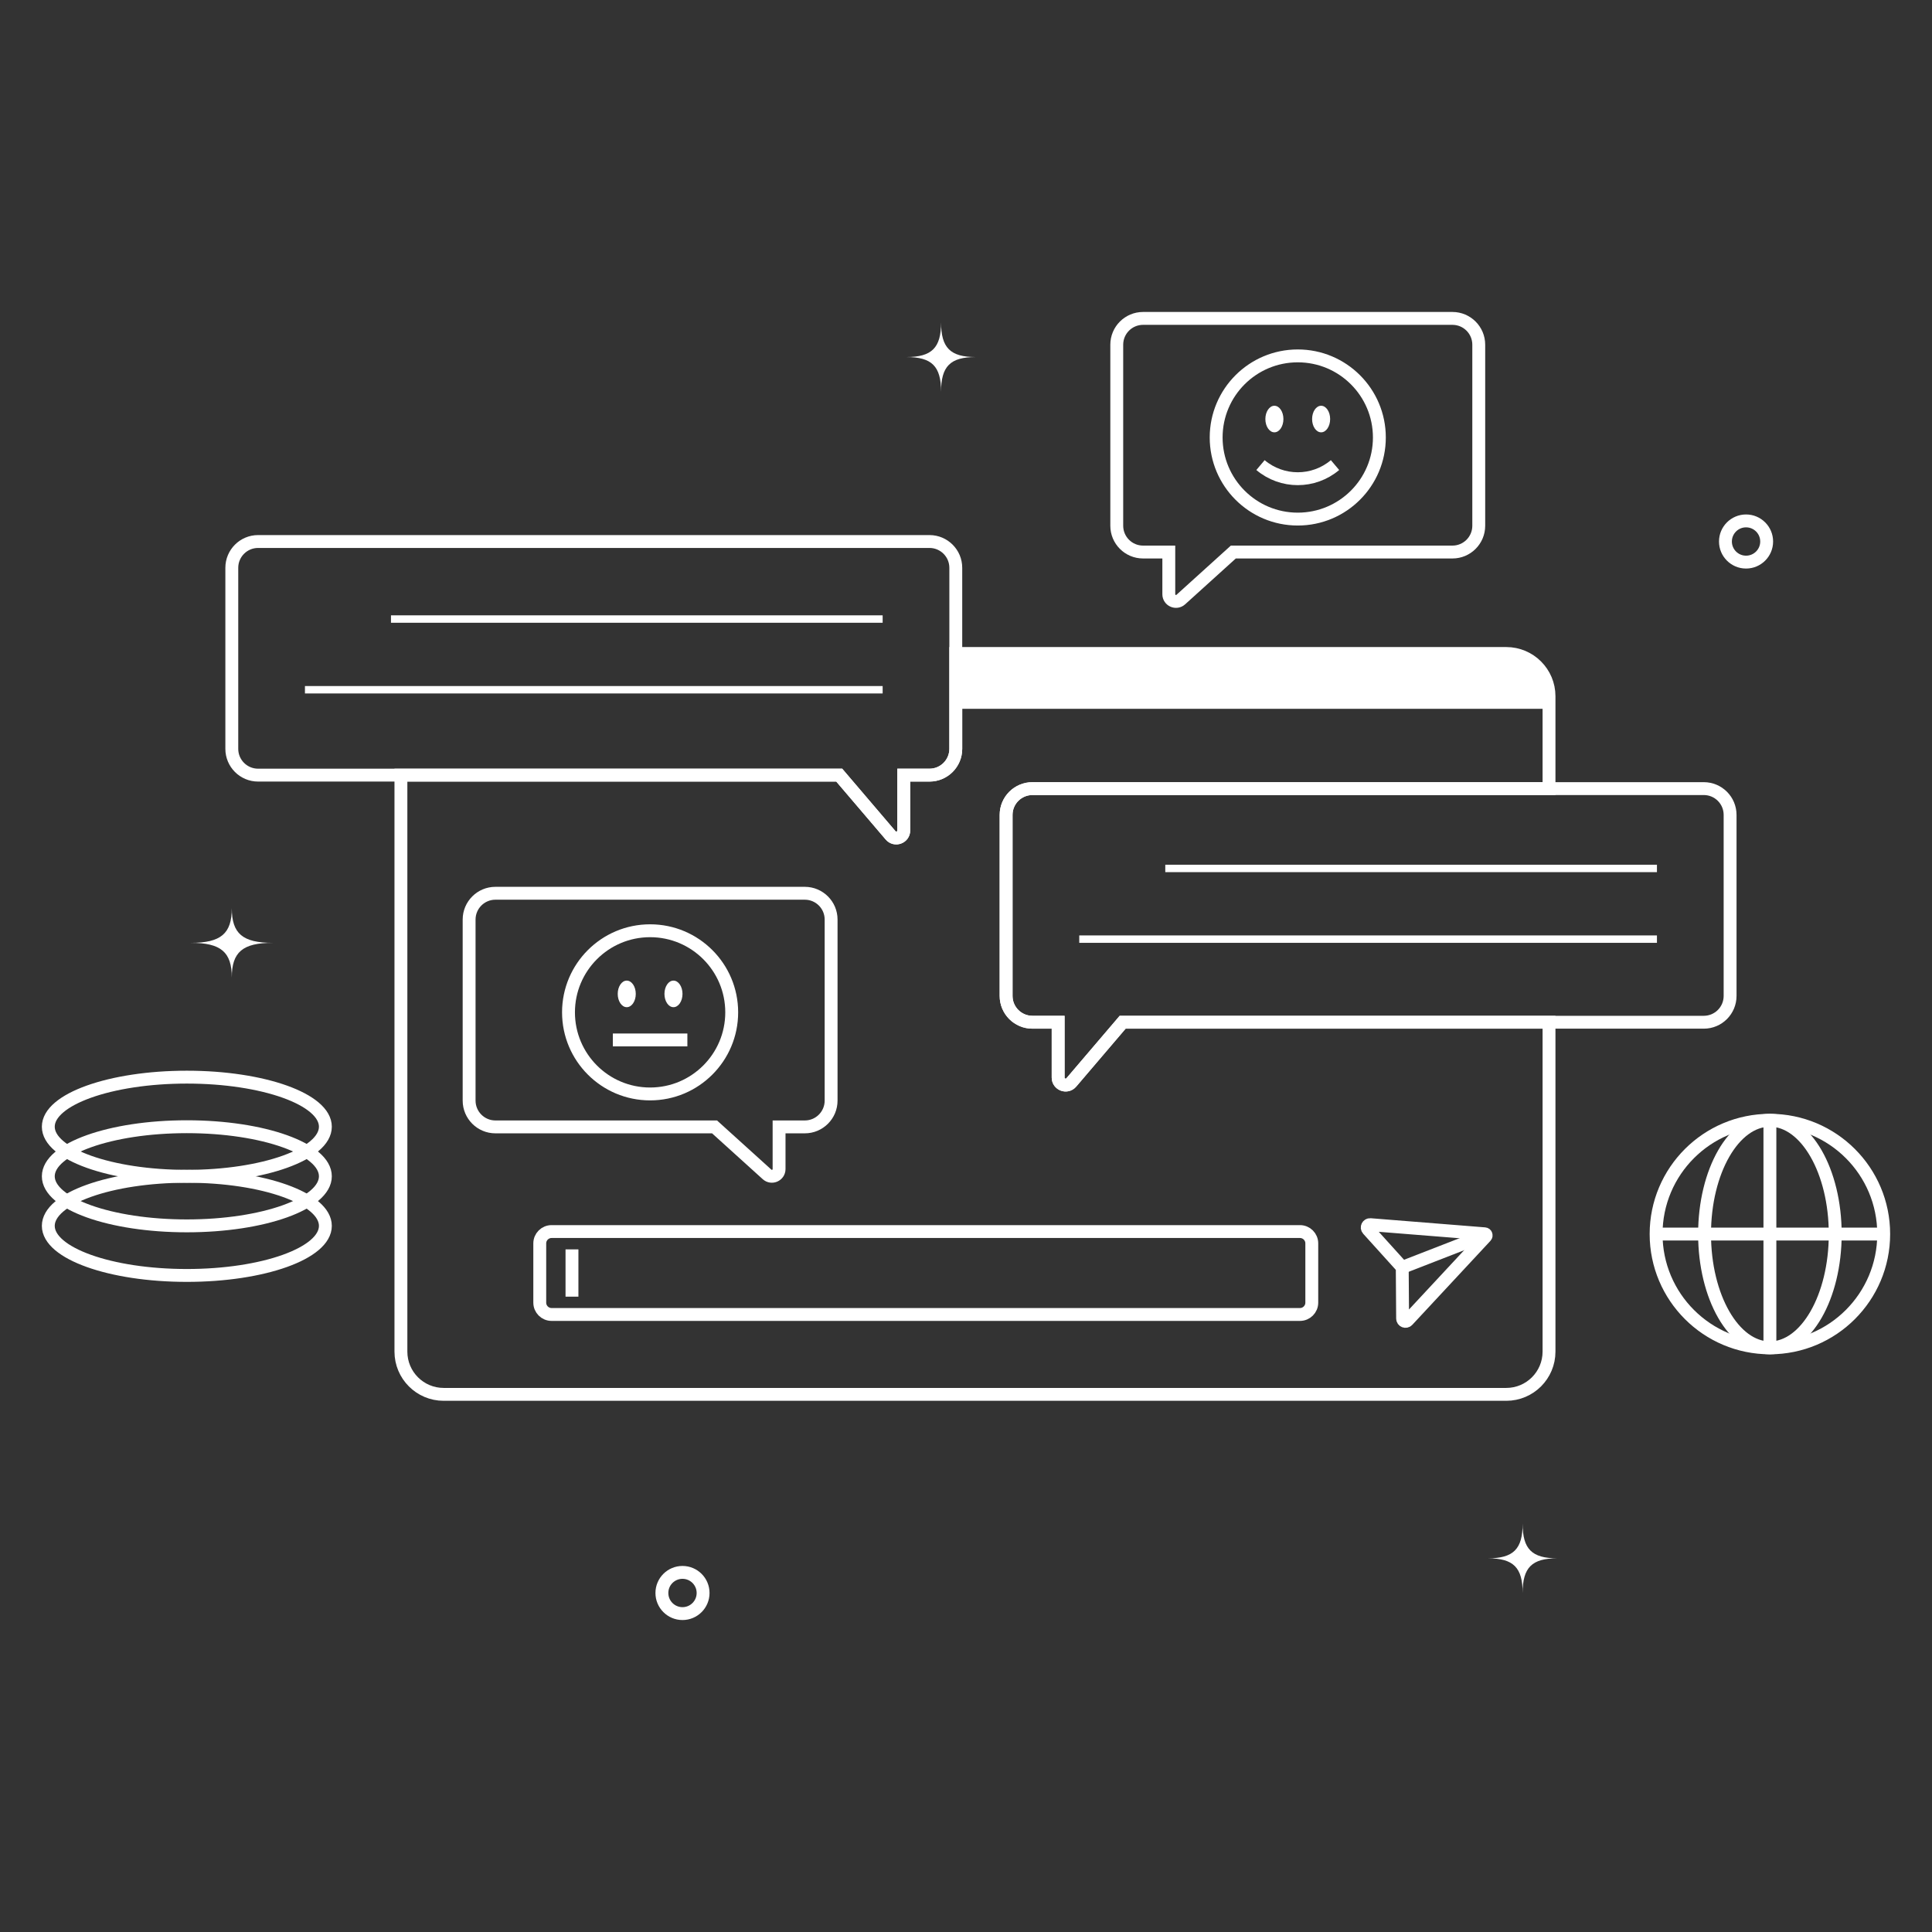 <svg xmlns="http://www.w3.org/2000/svg" width="150" height="150" viewBox="0 0 150 150" fill="none">
  <rect x="0" y="0" width="150" height="150" fill="#333333" stroke="none"/>
  <path d="M87.163 79.366L83.176 84.04C82.826 84.451 82.154 84.203 82.154 83.663V79.366H80.156C79.028 79.366 78.114 78.451 78.114 77.324V63.269C78.114 62.141 79.028 61.227 80.156 61.227H120.265V54.054C120.265 52.222 118.779 50.737 116.947 50.737H74.207V58.14C74.207 59.267 73.293 60.181 72.165 60.181H70.168V64.479C70.168 65.019 69.496 65.267 69.145 64.856L65.158 60.181H31.127V104.94C31.127 106.772 32.612 108.258 34.444 108.258H116.947C118.779 108.258 120.265 106.772 120.265 104.94V79.366L87.163 79.366Z" stroke="white" stroke-miterlimit="10"/>
  <path d="M132.282 61.227H80.156C79.028 61.227 78.114 62.141 78.114 63.269V77.324C78.114 78.451 79.028 79.366 80.156 79.366H82.154V83.663C82.154 84.203 82.826 84.451 83.176 84.04L87.163 79.366H132.282C133.41 79.366 134.324 78.451 134.324 77.324V63.269C134.324 62.141 133.41 61.227 132.282 61.227Z" stroke="white" stroke-miterlimit="10"/>
  <path d="M20.039 42.043H72.165C73.293 42.043 74.207 42.957 74.207 44.084V58.14C74.207 59.267 73.293 60.181 72.165 60.181H70.168V64.479C70.168 65.019 69.495 65.267 69.145 64.856L65.158 60.181H20.039C18.911 60.181 17.997 59.267 17.997 58.14V44.084C17.997 42.957 18.911 42.043 20.039 42.043Z" stroke="white" stroke-miterlimit="10"/>
  <path d="M38.464 69.353H62.485C63.613 69.353 64.527 70.267 64.527 71.394V85.45C64.527 86.577 63.613 87.492 62.485 87.492H60.487V90.767C60.487 91.251 59.913 91.506 59.554 91.181L55.477 87.492H38.464C37.336 87.492 36.422 86.577 36.422 85.45V71.394C36.422 70.267 37.336 69.353 38.464 69.353Z" stroke="white" stroke-miterlimit="10"/>
  <path d="M100.93 95.618H42.824C42.318 95.618 41.907 96.029 41.907 96.536V101.137C41.907 101.644 42.318 102.055 42.824 102.055H100.93C101.436 102.055 101.847 101.644 101.847 101.137V96.536C101.847 96.029 101.436 95.618 100.93 95.618Z" stroke="white" stroke-miterlimit="10"/>
  <path d="M108.87 98.399L106.208 95.452C106.073 95.303 106.19 95.066 106.39 95.082L115.275 95.792C115.376 95.8 115.423 95.921 115.354 95.996L109.283 102.521C109.146 102.668 108.899 102.572 108.898 102.371L108.87 98.399Z" stroke="white" stroke-miterlimit="10"/>
  <path d="M115.525 95.812L108.87 98.399" stroke="white" stroke-miterlimit="10"/>
  <path d="M44.408 97.001V100.672" stroke="white" stroke-miterlimit="10"/>
  <path d="M116.947 50.737H74.207V55.03H120.265V54.054C120.265 52.222 118.779 50.737 116.947 50.737Z" fill="white"/>
  <path d="M68.529 47.775H30.355V48.351H68.529V47.775Z" fill="white"/>
  <path d="M68.529 53.264H23.676V53.84H68.529V53.264Z" fill="white"/>
  <path d="M128.645 67.137H90.472V67.713H128.645V67.137Z" fill="white"/>
  <path d="M128.645 72.626H83.793V73.202H128.645V72.626Z" fill="white"/>
  <path d="M50.474 84.934C53.973 84.934 56.81 82.097 56.81 78.598C56.81 75.099 53.973 72.263 50.474 72.263C46.975 72.263 44.138 75.099 44.138 78.598C44.138 82.097 46.975 84.934 50.474 84.934Z" stroke="white" stroke-miterlimit="10"/>
  <path d="M48.66 78.198C49.047 78.198 49.361 77.736 49.361 77.166C49.361 76.596 49.047 76.134 48.66 76.134C48.274 76.134 47.96 76.596 47.96 77.166C47.96 77.736 48.274 78.198 48.66 78.198Z" fill="white"/>
  <path d="M52.288 78.198C52.675 78.198 52.989 77.736 52.989 77.166C52.989 76.596 52.675 76.134 52.288 76.134C51.901 76.134 51.588 76.596 51.588 77.166C51.588 77.736 51.901 78.198 52.288 78.198Z" fill="white"/>
  <path d="M47.581 80.741H53.368" stroke="white" stroke-miterlimit="10"/>
  <path d="M112.769 24.721H88.747C87.619 24.721 86.705 25.635 86.705 26.763V40.818C86.705 41.946 87.619 42.86 88.747 42.86H90.745V46.135C90.745 46.62 91.319 46.874 91.678 46.549L95.755 42.86H112.769C113.896 42.86 114.81 41.946 114.81 40.818V26.763C114.81 25.635 113.896 24.721 112.769 24.721Z" stroke="white" stroke-miterlimit="10"/>
  <path d="M100.758 40.302C104.257 40.302 107.094 37.465 107.094 33.966C107.094 30.467 104.257 27.631 100.758 27.631C97.259 27.631 94.422 30.467 94.422 33.966C94.422 37.465 97.259 40.302 100.758 40.302Z" stroke="white" stroke-miterlimit="10"/>
  <path d="M102.572 33.566C102.958 33.566 103.272 33.104 103.272 32.535C103.272 31.965 102.958 31.503 102.572 31.503C102.185 31.503 101.871 31.965 101.871 32.535C101.871 33.104 102.185 33.566 102.572 33.566Z" fill="white"/>
  <path d="M98.944 33.566C99.331 33.566 99.644 33.104 99.644 32.535C99.644 31.965 99.331 31.503 98.944 31.503C98.557 31.503 98.243 31.965 98.243 32.535C98.243 33.104 98.557 33.566 98.944 33.566Z" fill="white"/>
  <path d="M103.651 36.109C101.98 37.519 99.536 37.519 97.864 36.109" stroke="white" stroke-miterlimit="10"/>
  <path d="M14.506 91.327C20.446 91.327 25.262 89.603 25.262 87.478C25.262 85.352 20.446 83.629 14.506 83.629C8.566 83.629 3.75 85.352 3.75 87.478C3.75 89.603 8.566 91.327 14.506 91.327Z" stroke="white" stroke-miterlimit="10"/>
  <path d="M14.506 95.176C20.446 95.176 25.262 93.452 25.262 91.327C25.262 89.201 20.446 87.478 14.506 87.478C8.566 87.478 3.75 89.201 3.75 91.327C3.75 93.452 8.566 95.176 14.506 95.176Z" stroke="white" stroke-miterlimit="10"/>
  <path d="M14.506 99.025C20.446 99.025 25.262 97.302 25.262 95.176C25.262 93.05 20.446 91.327 14.506 91.327C8.566 91.327 3.75 93.05 3.75 95.176C3.75 97.302 8.566 99.025 14.506 99.025Z" stroke="white" stroke-miterlimit="10"/>
  <path d="M137.415 104.647C142.294 104.647 146.25 100.692 146.25 95.812C146.25 90.932 142.294 86.977 137.415 86.977C132.535 86.977 128.579 90.932 128.579 95.812C128.579 100.692 132.535 104.647 137.415 104.647Z" stroke="white" stroke-miterlimit="10"/>
  <path d="M137.415 104.647C140.216 104.647 142.487 100.692 142.487 95.812C142.487 90.932 140.216 86.977 137.415 86.977C134.613 86.977 132.342 90.932 132.342 95.812C132.342 100.692 134.613 104.647 137.415 104.647Z" stroke="white" stroke-miterlimit="10"/>
  <path d="M137.415 86.977V104.647" stroke="white" stroke-miterlimit="10"/>
  <path d="M128.579 95.812H146.25" stroke="white" stroke-miterlimit="10"/>
  <path d="M52.989 125.279C53.872 125.279 54.588 124.563 54.588 123.679C54.588 122.796 53.872 122.08 52.989 122.08C52.105 122.08 51.389 122.796 51.389 123.679C51.389 124.563 52.105 125.279 52.989 125.279Z" stroke="white" stroke-miterlimit="10"/>
  <path d="M135.563 43.642C136.447 43.642 137.163 42.926 137.163 42.043C137.163 41.159 136.447 40.443 135.563 40.443C134.68 40.443 133.963 41.159 133.963 42.043C133.963 42.926 134.68 43.642 135.563 43.642Z" stroke="white" stroke-miterlimit="10"/>
  <path d="M118.217 123.679C118.217 121.703 117.502 120.987 115.525 120.987C117.502 120.987 118.217 120.272 118.217 118.295C118.217 120.272 118.933 120.987 120.909 120.987C118.933 120.987 118.217 121.703 118.217 123.679Z" fill="white"/>
  <path d="M73.065 30.413C73.065 28.437 72.349 27.721 70.373 27.721C72.349 27.721 73.065 27.005 73.065 25.029C73.065 27.005 73.78 27.721 75.757 27.721C73.78 27.721 73.065 28.437 73.065 30.413Z" fill="white"/>
  <path d="M17.997 75.894C17.997 73.918 17.153 73.202 14.822 73.202C17.153 73.202 17.997 72.487 17.997 70.51C17.997 72.487 18.841 73.202 21.172 73.202C18.841 73.202 17.997 73.918 17.997 75.894Z" fill="white"/>
</svg>